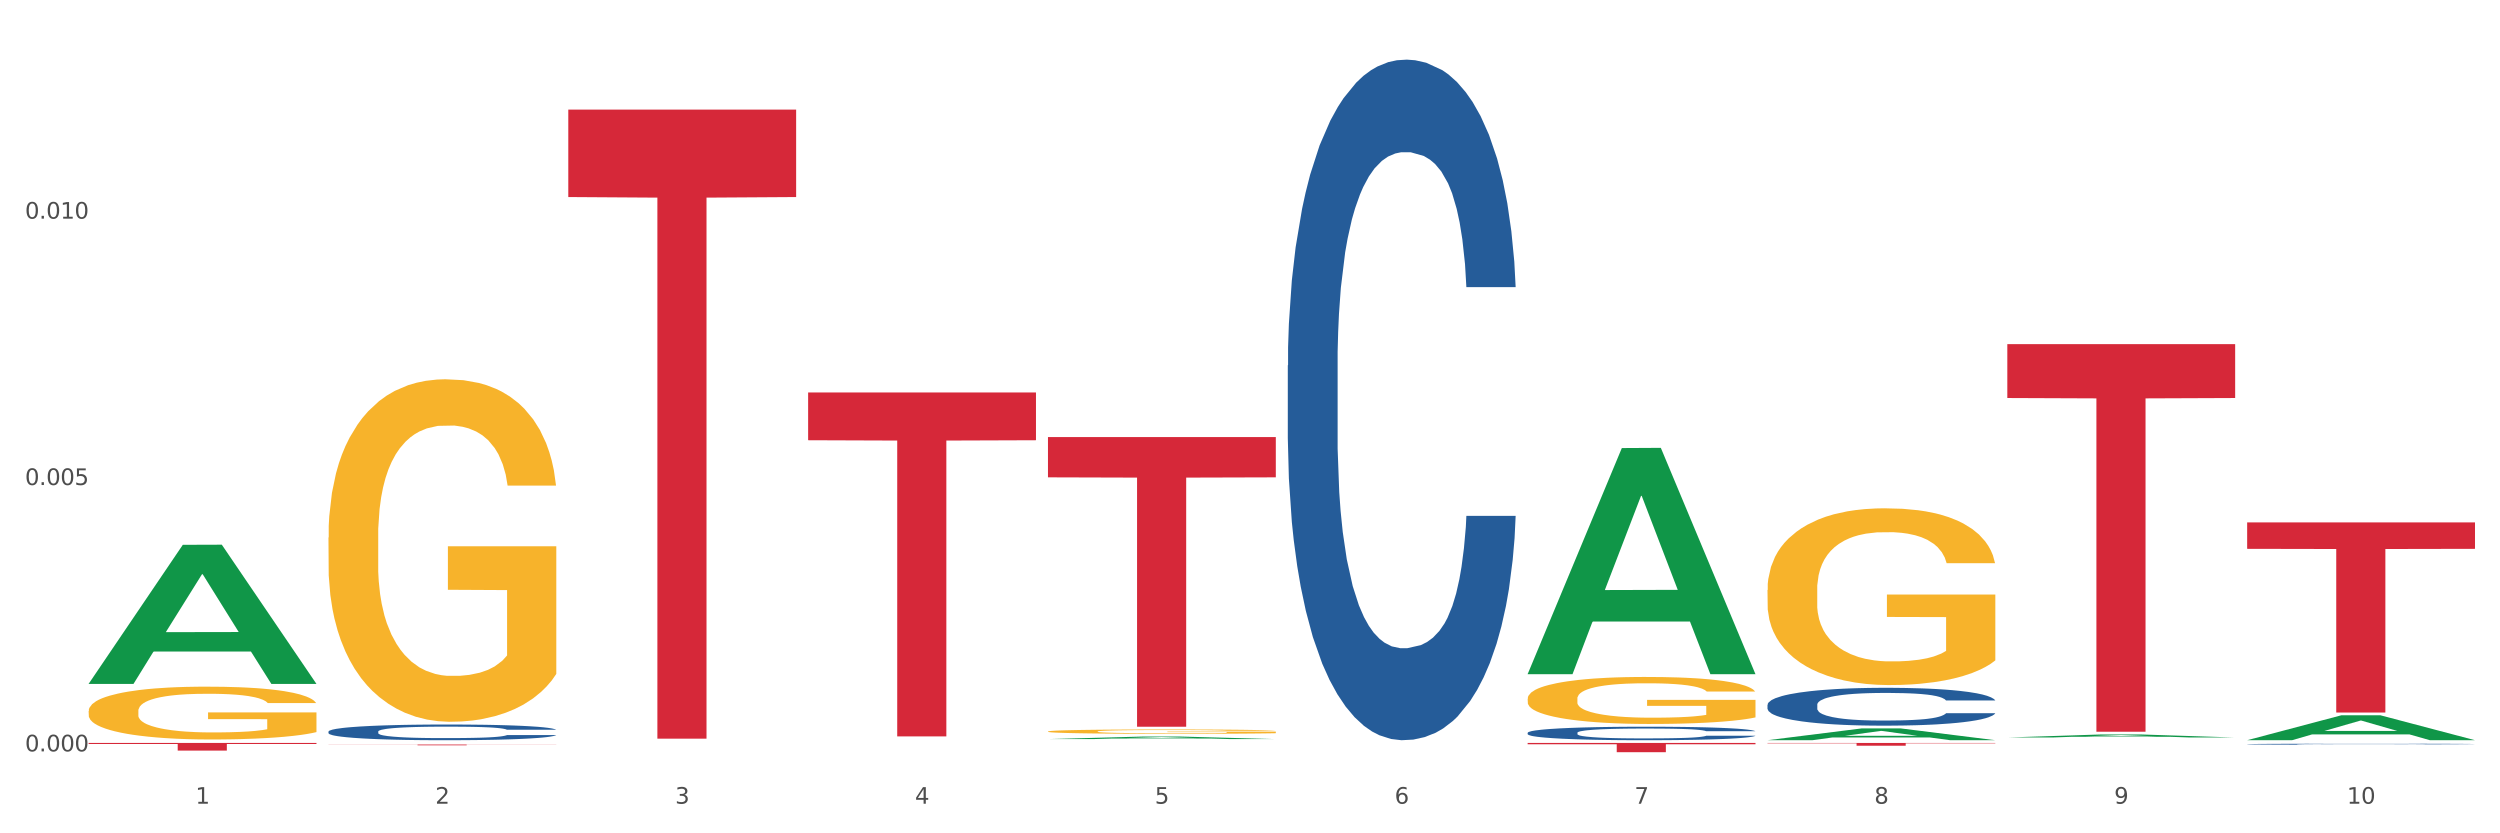 <?xml version="1.0" encoding="utf-8" standalone="no"?>
<!DOCTYPE svg PUBLIC "-//W3C//DTD SVG 1.1//EN"
  "http://www.w3.org/Graphics/SVG/1.1/DTD/svg11.dtd">
<svg xmlns:xlink="http://www.w3.org/1999/xlink" width="1080pt" height="360pt" viewBox="0 0 1080 360" xmlns="http://www.w3.org/2000/svg" version="1.1">
 <rect x="0" y="0" width="1080" height="360" fill="#333333" stroke="none"/>
 <defs>
  <style type="text/css">*{stroke-linejoin: round; stroke-linecap: butt}</style>
 </defs>
 <g id="figure_1">
  <g id="patch_1">
   <path d="M 0 360 
L 1080 360 
L 1080 0 
L 0 0 
z
" style="fill: #ffffff; stroke: #ffffff; stroke-linejoin: miter"/>
  </g>
  <g id="axes_1">
   <g id="matplotlib.axis_1">
    <g id="xtick_1">
     <g id="text_1">
      <!-- 1 -->
      <g style="fill: #4d4d4d" transform="translate(84.444 347.204) scale(0.096 -0.096)">
       <defs>
        <path id="DejaVuSans-31" d="M 794 531 
L 1825 531 
L 1825 4091 
L 703 3866 
L 703 4441 
L 1819 4666 
L 2450 4666 
L 2450 531 
L 3481 531 
L 3481 0 
L 794 0 
L 794 531 
z
" transform="scale(0.016)"/>
       </defs>
       <use xlink:href="#DejaVuSans-31"/>
      </g>
     </g>
    </g>
    <g id="xtick_2">
     <g id="text_2">
      <!-- 2 -->
      <g style="fill: #4d4d4d" transform="translate(188.053 347.204) scale(0.096 -0.096)">
       <defs>
        <path id="DejaVuSans-32" d="M 1228 531 
L 3431 531 
L 3431 0 
L 469 0 
L 469 531 
Q 828 903 1448 1529 
Q 2069 2156 2228 2338 
Q 2531 2678 2651 2914 
Q 2772 3150 2772 3378 
Q 2772 3750 2511 3984 
Q 2250 4219 1831 4219 
Q 1534 4219 1204 4116 
Q 875 4013 500 3803 
L 500 4441 
Q 881 4594 1212 4672 
Q 1544 4750 1819 4750 
Q 2544 4750 2975 4387 
Q 3406 4025 3406 3419 
Q 3406 3131 3298 2873 
Q 3191 2616 2906 2266 
Q 2828 2175 2409 1742 
Q 1991 1309 1228 531 
z
" transform="scale(0.016)"/>
       </defs>
       <use xlink:href="#DejaVuSans-32"/>
      </g>
     </g>
    </g>
    <g id="xtick_3">
     <g id="text_3">
      <!-- 3 -->
      <g style="fill: #4d4d4d" transform="translate(291.663 347.204) scale(0.096 -0.096)">
       <defs>
        <path id="DejaVuSans-33" d="M 2597 2516 
Q 3050 2419 3304 2112 
Q 3559 1806 3559 1356 
Q 3559 666 3084 287 
Q 2609 -91 1734 -91 
Q 1441 -91 1130 -33 
Q 819 25 488 141 
L 488 750 
Q 750 597 1062 519 
Q 1375 441 1716 441 
Q 2309 441 2620 675 
Q 2931 909 2931 1356 
Q 2931 1769 2642 2001 
Q 2353 2234 1838 2234 
L 1294 2234 
L 1294 2753 
L 1863 2753 
Q 2328 2753 2575 2939 
Q 2822 3125 2822 3475 
Q 2822 3834 2567 4026 
Q 2313 4219 1838 4219 
Q 1578 4219 1281 4162 
Q 984 4106 628 3988 
L 628 4550 
Q 988 4650 1302 4700 
Q 1616 4750 1894 4750 
Q 2613 4750 3031 4423 
Q 3450 4097 3450 3541 
Q 3450 3153 3228 2886 
Q 3006 2619 2597 2516 
z
" transform="scale(0.016)"/>
       </defs>
       <use xlink:href="#DejaVuSans-33"/>
      </g>
     </g>
    </g>
    <g id="xtick_4">
     <g id="text_4">
      <!-- 4 -->
      <g style="fill: #4d4d4d" transform="translate(395.273 347.204) scale(0.096 -0.096)">
       <defs>
        <path id="DejaVuSans-34" d="M 2419 4116 
L 825 1625 
L 2419 1625 
L 2419 4116 
z
M 2253 4666 
L 3047 4666 
L 3047 1625 
L 3713 1625 
L 3713 1100 
L 3047 1100 
L 3047 0 
L 2419 0 
L 2419 1100 
L 313 1100 
L 313 1709 
L 2253 4666 
z
" transform="scale(0.016)"/>
       </defs>
       <use xlink:href="#DejaVuSans-34"/>
      </g>
     </g>
    </g>
    <g id="xtick_5">
     <g id="text_5">
      <!-- 5 -->
      <g style="fill: #4d4d4d" transform="translate(498.883 347.204) scale(0.096 -0.096)">
       <defs>
        <path id="DejaVuSans-35" d="M 691 4666 
L 3169 4666 
L 3169 4134 
L 1269 4134 
L 1269 2991 
Q 1406 3038 1543 3061 
Q 1681 3084 1819 3084 
Q 2600 3084 3056 2656 
Q 3513 2228 3513 1497 
Q 3513 744 3044 326 
Q 2575 -91 1722 -91 
Q 1428 -91 1123 -41 
Q 819 9 494 109 
L 494 744 
Q 775 591 1075 516 
Q 1375 441 1709 441 
Q 2250 441 2565 725 
Q 2881 1009 2881 1497 
Q 2881 1984 2565 2268 
Q 2250 2553 1709 2553 
Q 1456 2553 1204 2497 
Q 953 2441 691 2322 
L 691 4666 
z
" transform="scale(0.016)"/>
       </defs>
       <use xlink:href="#DejaVuSans-35"/>
      </g>
     </g>
    </g>
    <g id="xtick_6">
     <g id="text_6">
      <!-- 6 -->
      <g style="fill: #4d4d4d" transform="translate(602.492 347.204) scale(0.096 -0.096)">
       <defs>
        <path id="DejaVuSans-36" d="M 2113 2584 
Q 1688 2584 1439 2293 
Q 1191 2003 1191 1497 
Q 1191 994 1439 701 
Q 1688 409 2113 409 
Q 2538 409 2786 701 
Q 3034 994 3034 1497 
Q 3034 2003 2786 2293 
Q 2538 2584 2113 2584 
z
M 3366 4563 
L 3366 3988 
Q 3128 4100 2886 4159 
Q 2644 4219 2406 4219 
Q 1781 4219 1451 3797 
Q 1122 3375 1075 2522 
Q 1259 2794 1537 2939 
Q 1816 3084 2150 3084 
Q 2853 3084 3261 2657 
Q 3669 2231 3669 1497 
Q 3669 778 3244 343 
Q 2819 -91 2113 -91 
Q 1303 -91 875 529 
Q 447 1150 447 2328 
Q 447 3434 972 4092 
Q 1497 4750 2381 4750 
Q 2619 4750 2861 4703 
Q 3103 4656 3366 4563 
z
" transform="scale(0.016)"/>
       </defs>
       <use xlink:href="#DejaVuSans-36"/>
      </g>
     </g>
    </g>
    <g id="xtick_7">
     <g id="text_7">
      <!-- 7 -->
      <g style="fill: #4d4d4d" transform="translate(706.102 347.204) scale(0.096 -0.096)">
       <defs>
        <path id="DejaVuSans-37" d="M 525 4666 
L 3525 4666 
L 3525 4397 
L 1831 0 
L 1172 0 
L 2766 4134 
L 525 4134 
L 525 4666 
z
" transform="scale(0.016)"/>
       </defs>
       <use xlink:href="#DejaVuSans-37"/>
      </g>
     </g>
    </g>
    <g id="xtick_8">
     <g id="text_8">
      <!-- 8 -->
      <g style="fill: #4d4d4d" transform="translate(809.712 347.204) scale(0.096 -0.096)">
       <defs>
        <path id="DejaVuSans-38" d="M 2034 2216 
Q 1584 2216 1326 1975 
Q 1069 1734 1069 1313 
Q 1069 891 1326 650 
Q 1584 409 2034 409 
Q 2484 409 2743 651 
Q 3003 894 3003 1313 
Q 3003 1734 2745 1975 
Q 2488 2216 2034 2216 
z
M 1403 2484 
Q 997 2584 770 2862 
Q 544 3141 544 3541 
Q 544 4100 942 4425 
Q 1341 4750 2034 4750 
Q 2731 4750 3128 4425 
Q 3525 4100 3525 3541 
Q 3525 3141 3298 2862 
Q 3072 2584 2669 2484 
Q 3125 2378 3379 2068 
Q 3634 1759 3634 1313 
Q 3634 634 3220 271 
Q 2806 -91 2034 -91 
Q 1263 -91 848 271 
Q 434 634 434 1313 
Q 434 1759 690 2068 
Q 947 2378 1403 2484 
z
M 1172 3481 
Q 1172 3119 1398 2916 
Q 1625 2713 2034 2713 
Q 2441 2713 2670 2916 
Q 2900 3119 2900 3481 
Q 2900 3844 2670 4047 
Q 2441 4250 2034 4250 
Q 1625 4250 1398 4047 
Q 1172 3844 1172 3481 
z
" transform="scale(0.016)"/>
       </defs>
       <use xlink:href="#DejaVuSans-38"/>
      </g>
     </g>
    </g>
    <g id="xtick_9">
     <g id="text_9">
      <!-- 9 -->
      <g style="fill: #4d4d4d" transform="translate(913.322 347.204) scale(0.096 -0.096)">
       <defs>
        <path id="DejaVuSans-39" d="M 703 97 
L 703 672 
Q 941 559 1184 500 
Q 1428 441 1663 441 
Q 2288 441 2617 861 
Q 2947 1281 2994 2138 
Q 2813 1869 2534 1725 
Q 2256 1581 1919 1581 
Q 1219 1581 811 2004 
Q 403 2428 403 3163 
Q 403 3881 828 4315 
Q 1253 4750 1959 4750 
Q 2769 4750 3195 4129 
Q 3622 3509 3622 2328 
Q 3622 1225 3098 567 
Q 2575 -91 1691 -91 
Q 1453 -91 1209 -44 
Q 966 3 703 97 
z
M 1959 2075 
Q 2384 2075 2632 2365 
Q 2881 2656 2881 3163 
Q 2881 3666 2632 3958 
Q 2384 4250 1959 4250 
Q 1534 4250 1286 3958 
Q 1038 3666 1038 3163 
Q 1038 2656 1286 2365 
Q 1534 2075 1959 2075 
z
" transform="scale(0.016)"/>
       </defs>
       <use xlink:href="#DejaVuSans-39"/>
      </g>
     </g>
    </g>
    <g id="xtick_10">
     <g id="text_10">
      <!-- 10 -->
      <g style="fill: #4d4d4d" transform="translate(1013.877 347.204) scale(0.096 -0.096)">
       <defs>
        <path id="DejaVuSans-30" d="M 2034 4250 
Q 1547 4250 1301 3770 
Q 1056 3291 1056 2328 
Q 1056 1369 1301 889 
Q 1547 409 2034 409 
Q 2525 409 2770 889 
Q 3016 1369 3016 2328 
Q 3016 3291 2770 3770 
Q 2525 4250 2034 4250 
z
M 2034 4750 
Q 2819 4750 3233 4129 
Q 3647 3509 3647 2328 
Q 3647 1150 3233 529 
Q 2819 -91 2034 -91 
Q 1250 -91 836 529 
Q 422 1150 422 2328 
Q 422 3509 836 4129 
Q 1250 4750 2034 4750 
z
" transform="scale(0.016)"/>
       </defs>
       <use xlink:href="#DejaVuSans-31"/>
       <use xlink:href="#DejaVuSans-30" transform="translate(63.623 0)"/>
      </g>
     </g>
    </g>
    <g id="xtick_11"/>
    <g id="xtick_12"/>
    <g id="xtick_13"/>
    <g id="xtick_14"/>
    <g id="xtick_15"/>
    <g id="xtick_16"/>
    <g id="xtick_17"/>
    <g id="xtick_18"/>
    <g id="xtick_19"/>
   </g>
   <g id="matplotlib.axis_2">
    <g id="ytick_1">
     <g id="text_11">
      <!-- 0.000 -->
      <g style="fill: #4d4d4d" transform="translate(10.8 324.602) scale(0.096 -0.096)">
       <defs>
        <path id="DejaVuSans-2e" d="M 684 794 
L 1344 794 
L 1344 0 
L 684 0 
L 684 794 
z
" transform="scale(0.016)"/>
       </defs>
       <use xlink:href="#DejaVuSans-30"/>
       <use xlink:href="#DejaVuSans-2e" transform="translate(63.623 0)"/>
       <use xlink:href="#DejaVuSans-30" transform="translate(95.41 0)"/>
       <use xlink:href="#DejaVuSans-30" transform="translate(159.033 0)"/>
       <use xlink:href="#DejaVuSans-30" transform="translate(222.656 0)"/>
      </g>
     </g>
    </g>
    <g id="ytick_2">
     <g id="text_12">
      <!-- 0.005 -->
      <g style="fill: #4d4d4d" transform="translate(10.8 209.529) scale(0.096 -0.096)">
       <use xlink:href="#DejaVuSans-30"/>
       <use xlink:href="#DejaVuSans-2e" transform="translate(63.623 0)"/>
       <use xlink:href="#DejaVuSans-30" transform="translate(95.41 0)"/>
       <use xlink:href="#DejaVuSans-30" transform="translate(159.033 0)"/>
       <use xlink:href="#DejaVuSans-35" transform="translate(222.656 0)"/>
      </g>
     </g>
    </g>
    <g id="ytick_3">
     <g id="text_13">
      <!-- 0.010 -->
      <g style="fill: #4d4d4d" transform="translate(10.8 94.456) scale(0.096 -0.096)">
       <use xlink:href="#DejaVuSans-30"/>
       <use xlink:href="#DejaVuSans-2e" transform="translate(63.623 0)"/>
       <use xlink:href="#DejaVuSans-30" transform="translate(95.41 0)"/>
       <use xlink:href="#DejaVuSans-31" transform="translate(159.033 0)"/>
       <use xlink:href="#DejaVuSans-30" transform="translate(222.656 0)"/>
      </g>
     </g>
    </g>
    <g id="ytick_4"/>
    <g id="ytick_5"/>
    <g id="ytick_6"/>
   </g>
   <g id="PolyCollection_1">
    <path d="M 38.283 295.344 
L 38.384 295.287 
L 78.974 235.359 
L 95.818 235.303 
L 136.712 295.457 
L 117.229 295.457 
L 108.401 281.449 
L 66.493 281.449 
L 66.188 281.675 
L 57.664 295.457 
L 38.283 295.457 
L 38.283 295.344 
L 71.769 273.09 
L 103.125 273.033 
L 87.599 248.124 
L 87.396 248.011 
L 87.193 248.181 
L 71.668 273.033 
L 71.769 273.09 
L 38.283 295.344 
z
" clip-path="url(#pa2c78eba04)" style="fill: #109648"/>
    <path d="M 38.283 307.181 
L 38.399 307.16 
L 38.399 306.41 
L 38.632 305.764 
L 39.794 304.201 
L 41.537 302.91 
L 42.815 302.222 
L 44.093 301.659 
L 45.604 301.097 
L 47.464 300.513 
L 50.834 299.659 
L 52.925 299.221 
L 55.482 298.763 
L 60.13 298.096 
L 63.5 297.721 
L 66.987 297.408 
L 72.681 297.033 
L 76.4 296.867 
L 80.351 296.742 
L 85.115 296.658 
L 88.718 296.637 
L 96.62 296.7 
L 103.36 296.887 
L 106.614 297.033 
L 110.798 297.283 
L 113.006 297.45 
L 116.608 297.783 
L 120.327 298.221 
L 122.883 298.596 
L 126.718 299.305 
L 129.623 300.013 
L 132.296 300.888 
L 133.691 301.493 
L 134.737 302.055 
L 135.666 302.701 
L 136.596 303.722 
L 115.678 303.722 
L 114.865 302.993 
L 113.587 302.305 
L 111.727 301.638 
L 110.1 301.222 
L 107.311 300.701 
L 104.755 300.367 
L 102.082 300.117 
L 98.828 299.909 
L 96.271 299.805 
L 92.669 299.721 
L 85.58 299.742 
L 80.816 299.909 
L 77.562 300.117 
L 75.47 300.305 
L 73.611 300.513 
L 71.519 300.805 
L 69.078 301.242 
L 67.335 301.638 
L 65.592 302.139 
L 64.198 302.639 
L 62.919 303.222 
L 61.873 303.847 
L 61.06 304.493 
L 60.363 305.285 
L 59.782 306.598 
L 59.782 309.453 
L 60.014 310.099 
L 60.595 310.953 
L 61.292 311.599 
L 62.455 312.37 
L 63.5 312.891 
L 65.476 313.641 
L 67.684 314.266 
L 69.427 314.662 
L 71.17 314.995 
L 74.192 315.454 
L 77.562 315.829 
L 80.467 316.058 
L 84.418 316.267 
L 87.091 316.35 
L 89.415 316.392 
L 95.109 316.392 
L 99.177 316.329 
L 103.709 316.183 
L 107.195 315.996 
L 110.1 315.766 
L 113.354 315.391 
L 115.446 315.037 
L 115.446 310.682 
L 89.88 310.661 
L 89.88 307.765 
L 136.712 307.765 
L 136.712 316.267 
L 134.737 316.704 
L 132.529 317.1 
L 130.205 317.454 
L 126.718 317.892 
L 122.535 318.309 
L 118.816 318.6 
L 114.865 318.85 
L 110.217 319.08 
L 104.174 319.288 
L 100.455 319.371 
L 95.807 319.434 
L 90.345 319.455 
L 85.58 319.413 
L 80.932 319.309 
L 76.051 319.121 
L 71.286 318.85 
L 67.684 318.58 
L 64.081 318.246 
L 60.247 317.809 
L 57.225 317.392 
L 54.901 317.017 
L 52.344 316.537 
L 49.555 315.912 
L 47.464 315.35 
L 45.604 314.766 
L 43.629 314.016 
L 42.234 313.37 
L 40.84 312.557 
L 40.026 311.953 
L 39.096 311.015 
L 38.399 309.703 
L 38.283 307.181 
z
" clip-path="url(#pa2c78eba04)" style="fill: #f7b32b"/>
    <path d="M 141.893 316.039 
L 142.009 316.033 
L 142.009 315.86 
L 142.358 315.624 
L 143.638 315.191 
L 145.267 314.862 
L 148.059 314.478 
L 149.572 314.317 
L 151.55 314.138 
L 155.622 313.846 
L 160.276 313.599 
L 163.533 313.462 
L 165.977 313.376 
L 171.445 313.221 
L 174.586 313.153 
L 177.844 313.097 
L 180.636 313.06 
L 185.29 313.016 
L 189.013 312.998 
L 193.318 312.992 
L 196.925 312.998 
L 201.695 313.023 
L 208.676 313.097 
L 211.352 313.14 
L 214.958 313.215 
L 218.682 313.314 
L 221.707 313.413 
L 225.197 313.555 
L 228.804 313.741 
L 232.294 313.977 
L 234.737 314.193 
L 236.715 314.423 
L 238.46 314.701 
L 239.74 315.005 
L 240.322 315.259 
L 219.031 315.259 
L 218.449 315.03 
L 217.285 314.782 
L 216.122 314.615 
L 214.842 314.478 
L 212.864 314.323 
L 211.119 314.224 
L 208.21 314.107 
L 205.534 314.032 
L 203.324 313.989 
L 200.648 313.952 
L 194.947 313.915 
L 190.875 313.915 
L 188.315 313.927 
L 185.174 313.958 
L 182.498 314.001 
L 179.356 314.076 
L 176.913 314.156 
L 174.47 314.261 
L 173.074 314.336 
L 170.979 314.472 
L 169.583 314.584 
L 167.722 314.776 
L 166.675 314.912 
L 164.813 315.265 
L 163.999 315.525 
L 163.65 315.705 
L 163.417 315.903 
L 163.417 316.869 
L 164.115 317.303 
L 164.697 317.489 
L 165.627 317.699 
L 167.373 317.972 
L 169.932 318.238 
L 172.608 318.43 
L 174.819 318.548 
L 176.913 318.635 
L 179.007 318.703 
L 181.567 318.765 
L 183.661 318.802 
L 186.803 318.839 
L 190.526 318.858 
L 193.434 318.858 
L 199.368 318.827 
L 202.044 318.796 
L 204.604 318.752 
L 207.396 318.684 
L 209.606 318.61 
L 210.886 318.554 
L 212.981 318.436 
L 214.609 318.313 
L 216.006 318.17 
L 216.936 318.046 
L 217.983 317.86 
L 218.798 317.65 
L 219.031 317.538 
L 240.322 317.538 
L 239.857 317.761 
L 239.042 317.978 
L 237.413 318.269 
L 236.134 318.436 
L 234.156 318.641 
L 232.061 318.814 
L 229.153 319.006 
L 226.477 319.149 
L 223.684 319.273 
L 220.659 319.384 
L 215.191 319.539 
L 213.213 319.582 
L 209.025 319.657 
L 205.767 319.7 
L 200.997 319.743 
L 196.11 319.768 
L 190.991 319.774 
L 186.454 319.762 
L 181.451 319.725 
L 178.309 319.688 
L 174.819 319.632 
L 170.747 319.545 
L 166.907 319.44 
L 163.301 319.316 
L 159.926 319.174 
L 156.785 319.013 
L 152.713 318.746 
L 149.688 318.486 
L 147.477 318.244 
L 145.965 318.04 
L 144.452 317.78 
L 143.638 317.6 
L 142.358 317.167 
L 141.893 316.764 
L 141.893 316.039 
z
" clip-path="url(#pa2c78eba04)" style="fill: #255c99"/>
    <path d="M 556.332 157.865 
L 556.448 157.596 
L 556.448 150.078 
L 556.797 139.875 
L 558.077 121.079 
L 559.706 106.849 
L 562.498 90.201 
L 564.011 83.22 
L 565.989 75.433 
L 570.061 62.813 
L 574.715 52.073 
L 577.972 46.166 
L 580.415 42.407 
L 585.884 35.694 
L 589.025 32.741 
L 592.283 30.324 
L 595.075 28.713 
L 599.729 26.834 
L 603.452 26.028 
L 607.757 25.759 
L 611.364 26.028 
L 616.134 27.102 
L 623.115 30.324 
L 625.791 32.204 
L 629.397 35.426 
L 633.121 39.722 
L 636.146 44.018 
L 639.636 50.194 
L 643.243 58.249 
L 646.733 68.452 
L 649.176 77.85 
L 651.154 87.785 
L 652.899 99.867 
L 654.179 113.024 
L 654.761 124.033 
L 633.47 124.033 
L 632.888 114.098 
L 631.724 103.358 
L 630.561 96.108 
L 629.281 90.201 
L 627.303 83.488 
L 625.558 79.192 
L 622.649 74.091 
L 619.973 70.869 
L 617.763 68.989 
L 615.087 67.378 
L 609.386 65.767 
L 605.314 65.767 
L 602.754 66.304 
L 599.613 67.647 
L 596.937 69.526 
L 593.795 72.748 
L 591.352 76.239 
L 588.909 80.803 
L 587.513 84.025 
L 585.418 89.933 
L 584.022 94.766 
L 582.161 103.089 
L 581.114 108.997 
L 579.252 124.301 
L 578.438 135.579 
L 578.089 143.365 
L 577.856 151.958 
L 577.856 193.845 
L 578.554 212.64 
L 579.136 220.695 
L 580.066 229.825 
L 581.812 241.639 
L 584.371 253.185 
L 587.047 261.508 
L 589.258 266.61 
L 591.352 270.369 
L 593.446 273.323 
L 596.006 276.008 
L 598.1 277.619 
L 601.242 279.23 
L 604.965 280.035 
L 607.873 280.035 
L 613.807 278.693 
L 616.483 277.35 
L 619.043 275.471 
L 621.835 272.517 
L 624.045 269.295 
L 625.325 266.879 
L 627.42 261.777 
L 629.048 256.407 
L 630.445 250.231 
L 631.375 244.861 
L 632.422 236.806 
L 633.237 227.677 
L 633.47 222.843 
L 654.761 222.843 
L 654.296 232.51 
L 653.481 241.907 
L 651.852 254.527 
L 650.573 261.777 
L 648.595 270.638 
L 646.5 278.156 
L 643.592 286.48 
L 640.916 292.655 
L 638.123 298.025 
L 635.098 302.858 
L 629.63 309.571 
L 627.652 311.451 
L 623.464 314.673 
L 620.206 316.552 
L 615.436 318.432 
L 610.549 319.506 
L 605.43 319.774 
L 600.893 319.237 
L 595.89 317.626 
L 592.748 316.015 
L 589.258 313.599 
L 585.186 309.84 
L 581.346 305.275 
L 577.74 299.905 
L 574.365 293.729 
L 571.224 286.748 
L 567.152 275.202 
L 564.127 263.925 
L 561.916 253.453 
L 560.404 244.593 
L 558.891 233.315 
L 558.077 225.529 
L 556.797 206.733 
L 556.332 189.28 
L 556.332 157.865 
z
" clip-path="url(#pa2c78eba04)" style="fill: #255c99"/>
    <path d="M 659.941 316.561 
L 660.058 316.555 
L 660.058 316.406 
L 660.407 316.204 
L 661.687 315.831 
L 663.316 315.548 
L 666.108 315.218 
L 667.62 315.079 
L 669.598 314.925 
L 673.67 314.674 
L 678.324 314.461 
L 681.582 314.344 
L 684.025 314.269 
L 689.494 314.136 
L 692.635 314.077 
L 695.893 314.029 
L 698.685 313.997 
L 703.339 313.96 
L 707.062 313.944 
L 711.367 313.939 
L 714.973 313.944 
L 719.744 313.965 
L 726.724 314.029 
L 729.4 314.067 
L 733.007 314.13 
L 736.73 314.216 
L 739.755 314.301 
L 743.246 314.424 
L 746.852 314.583 
L 750.343 314.786 
L 752.786 314.973 
L 754.764 315.17 
L 756.509 315.41 
L 757.789 315.671 
L 758.371 315.889 
L 737.079 315.889 
L 736.498 315.692 
L 735.334 315.479 
L 734.171 315.335 
L 732.891 315.218 
L 730.913 315.084 
L 729.168 314.999 
L 726.259 314.898 
L 723.583 314.834 
L 721.373 314.797 
L 718.697 314.765 
L 712.996 314.733 
L 708.923 314.733 
L 706.364 314.743 
L 703.222 314.77 
L 700.546 314.807 
L 697.405 314.871 
L 694.962 314.941 
L 692.519 315.031 
L 691.122 315.095 
L 689.028 315.212 
L 687.632 315.308 
L 685.77 315.474 
L 684.723 315.591 
L 682.862 315.895 
L 682.047 316.118 
L 681.698 316.273 
L 681.466 316.443 
L 681.466 317.275 
L 682.164 317.648 
L 682.745 317.808 
L 683.676 317.989 
L 685.421 318.224 
L 687.981 318.453 
L 690.657 318.618 
L 692.868 318.719 
L 694.962 318.794 
L 697.056 318.852 
L 699.616 318.906 
L 701.71 318.938 
L 704.851 318.97 
L 708.574 318.986 
L 711.483 318.986 
L 717.417 318.959 
L 720.093 318.932 
L 722.652 318.895 
L 725.445 318.836 
L 727.655 318.772 
L 728.935 318.725 
L 731.029 318.623 
L 732.658 318.517 
L 734.054 318.394 
L 734.985 318.287 
L 736.032 318.128 
L 736.847 317.946 
L 737.079 317.85 
L 758.371 317.85 
L 757.905 318.042 
L 757.091 318.229 
L 755.462 318.479 
L 754.182 318.623 
L 752.204 318.799 
L 750.11 318.948 
L 747.201 319.114 
L 744.526 319.236 
L 741.733 319.343 
L 738.708 319.439 
L 733.24 319.572 
L 731.262 319.609 
L 727.074 319.673 
L 723.816 319.71 
L 719.046 319.748 
L 714.159 319.769 
L 709.04 319.774 
L 704.502 319.764 
L 699.499 319.732 
L 696.358 319.7 
L 692.868 319.652 
L 688.795 319.577 
L 684.956 319.487 
L 681.349 319.38 
L 677.975 319.257 
L 674.834 319.119 
L 670.762 318.89 
L 667.737 318.666 
L 665.526 318.458 
L 664.014 318.282 
L 662.501 318.058 
L 661.687 317.904 
L 660.407 317.531 
L 659.941 317.184 
L 659.941 316.561 
z
" clip-path="url(#pa2c78eba04)" style="fill: #255c99"/>
    <path d="M 763.551 304.481 
L 763.668 304.466 
L 763.668 304.047 
L 764.017 303.48 
L 765.296 302.434 
L 766.925 301.643 
L 769.718 300.717 
L 771.23 300.328 
L 773.208 299.895 
L 777.28 299.193 
L 781.934 298.596 
L 785.192 298.267 
L 787.635 298.058 
L 793.103 297.685 
L 796.245 297.52 
L 799.502 297.386 
L 802.295 297.296 
L 806.949 297.192 
L 810.672 297.147 
L 814.976 297.132 
L 818.583 297.147 
L 823.353 297.207 
L 830.334 297.386 
L 833.01 297.49 
L 836.617 297.67 
L 840.34 297.909 
L 843.365 298.148 
L 846.855 298.491 
L 850.462 298.939 
L 853.953 299.507 
L 856.396 300.03 
L 858.374 300.582 
L 860.119 301.254 
L 861.399 301.986 
L 861.981 302.599 
L 840.689 302.599 
L 840.107 302.046 
L 838.944 301.449 
L 837.78 301.045 
L 836.501 300.717 
L 834.523 300.343 
L 832.777 300.104 
L 829.869 299.82 
L 827.193 299.641 
L 824.982 299.537 
L 822.306 299.447 
L 816.605 299.357 
L 812.533 299.357 
L 809.974 299.387 
L 806.832 299.462 
L 804.156 299.567 
L 801.015 299.746 
L 798.572 299.94 
L 796.128 300.194 
L 794.732 300.373 
L 792.638 300.702 
L 791.242 300.971 
L 789.38 301.434 
L 788.333 301.762 
L 786.472 302.614 
L 785.657 303.241 
L 785.308 303.674 
L 785.075 304.152 
L 785.075 306.482 
L 785.773 307.528 
L 786.355 307.976 
L 787.286 308.484 
L 789.031 309.141 
L 791.591 309.783 
L 794.267 310.246 
L 796.477 310.53 
L 798.572 310.739 
L 800.666 310.903 
L 803.225 311.053 
L 805.32 311.142 
L 808.461 311.232 
L 812.184 311.277 
L 815.093 311.277 
L 821.026 311.202 
L 823.702 311.127 
L 826.262 311.023 
L 829.054 310.859 
L 831.265 310.679 
L 832.545 310.545 
L 834.639 310.261 
L 836.268 309.962 
L 837.664 309.619 
L 838.595 309.32 
L 839.642 308.872 
L 840.456 308.364 
L 840.689 308.095 
L 861.981 308.095 
L 861.515 308.633 
L 860.701 309.156 
L 859.072 309.858 
L 857.792 310.261 
L 855.814 310.754 
L 853.72 311.172 
L 850.811 311.635 
L 848.135 311.979 
L 845.343 312.278 
L 842.318 312.546 
L 836.85 312.92 
L 834.872 313.024 
L 830.683 313.204 
L 827.426 313.308 
L 822.655 313.413 
L 817.769 313.472 
L 812.65 313.487 
L 808.112 313.458 
L 803.109 313.368 
L 799.968 313.278 
L 796.477 313.144 
L 792.405 312.935 
L 788.566 312.681 
L 784.959 312.382 
L 781.585 312.039 
L 778.444 311.65 
L 774.371 311.008 
L 771.346 310.381 
L 769.136 309.798 
L 767.623 309.305 
L 766.111 308.678 
L 765.296 308.245 
L 764.017 307.199 
L 763.551 306.228 
L 763.551 304.481 
z
" clip-path="url(#pa2c78eba04)" style="fill: #255c99"/>
    <path d="M 970.771 321.48 
L 970.887 321.48 
L 970.887 321.468 
L 971.236 321.453 
L 972.516 321.425 
L 974.145 321.404 
L 976.937 321.38 
L 978.45 321.369 
L 980.428 321.358 
L 984.5 321.339 
L 989.154 321.323 
L 992.411 321.314 
L 994.854 321.309 
L 1000.323 321.299 
L 1003.464 321.294 
L 1006.722 321.291 
L 1009.514 321.288 
L 1014.168 321.285 
L 1017.891 321.284 
L 1022.196 321.284 
L 1025.803 321.284 
L 1030.573 321.286 
L 1037.554 321.291 
L 1040.23 321.293 
L 1043.836 321.298 
L 1047.56 321.305 
L 1050.585 321.311 
L 1054.075 321.32 
L 1057.682 321.332 
L 1061.172 321.347 
L 1063.615 321.361 
L 1065.593 321.376 
L 1067.338 321.394 
L 1068.618 321.413 
L 1069.2 321.43 
L 1047.909 321.43 
L 1047.327 321.415 
L 1046.163 321.399 
L 1045 321.388 
L 1043.72 321.38 
L 1041.742 321.37 
L 1039.997 321.363 
L 1037.088 321.356 
L 1034.412 321.351 
L 1032.202 321.348 
L 1029.526 321.346 
L 1023.825 321.343 
L 1019.753 321.343 
L 1017.193 321.344 
L 1014.052 321.346 
L 1011.376 321.349 
L 1008.234 321.354 
L 1005.791 321.359 
L 1003.348 321.366 
L 1001.952 321.37 
L 999.857 321.379 
L 998.461 321.386 
L 996.6 321.399 
L 995.553 321.407 
L 993.691 321.43 
L 992.877 321.447 
L 992.528 321.458 
L 992.295 321.471 
L 992.295 321.533 
L 992.993 321.561 
L 993.575 321.573 
L 994.505 321.587 
L 996.251 321.604 
L 998.81 321.622 
L 1001.486 321.634 
L 1003.697 321.642 
L 1005.791 321.647 
L 1007.885 321.652 
L 1010.445 321.656 
L 1012.539 321.658 
L 1015.681 321.66 
L 1019.404 321.661 
L 1022.312 321.661 
L 1028.246 321.66 
L 1030.922 321.658 
L 1033.482 321.655 
L 1036.274 321.65 
L 1038.484 321.646 
L 1039.764 321.642 
L 1041.859 321.634 
L 1043.487 321.626 
L 1044.884 321.617 
L 1045.814 321.609 
L 1046.861 321.597 
L 1047.676 321.584 
L 1047.909 321.577 
L 1069.2 321.577 
L 1068.735 321.591 
L 1067.92 321.605 
L 1066.291 321.624 
L 1065.012 321.634 
L 1063.034 321.648 
L 1060.939 321.659 
L 1058.031 321.671 
L 1055.355 321.68 
L 1052.562 321.688 
L 1049.537 321.695 
L 1044.069 321.705 
L 1042.091 321.708 
L 1037.903 321.713 
L 1034.645 321.716 
L 1029.875 321.719 
L 1024.988 321.72 
L 1019.869 321.721 
L 1015.332 321.72 
L 1010.329 321.717 
L 1007.187 321.715 
L 1003.697 321.711 
L 999.625 321.706 
L 995.785 321.699 
L 992.179 321.691 
L 988.804 321.682 
L 985.663 321.671 
L 981.591 321.654 
L 978.566 321.638 
L 976.355 321.622 
L 974.843 321.609 
L 973.33 321.592 
L 972.516 321.581 
L 971.236 321.553 
L 970.771 321.527 
L 970.771 321.48 
z
" clip-path="url(#pa2c78eba04)" style="fill: #255c99"/>
    <path d="M 970.771 225.682 
L 1069.2 225.682 
L 1069.2 237.096 
L 1030.481 237.173 
L 1030.481 307.81 
L 1009.256 307.81 
L 1009.256 237.173 
L 970.771 237.096 
L 970.771 225.76 
L 970.771 225.682 
z
" clip-path="url(#pa2c78eba04)" style="fill: #d62839"/>
    <path d="M 763.551 320.955 
L 861.981 320.955 
L 861.981 321.122 
L 823.262 321.123 
L 823.262 322.153 
L 802.037 322.153 
L 802.037 321.123 
L 763.551 321.122 
L 763.551 320.956 
L 763.551 320.955 
z
" clip-path="url(#pa2c78eba04)" style="fill: #d62839"/>
    <path d="M 659.941 320.955 
L 758.371 320.955 
L 758.371 321.51 
L 719.652 321.514 
L 719.652 324.95 
L 698.427 324.95 
L 698.427 321.514 
L 659.941 321.51 
L 659.941 320.959 
L 659.941 320.955 
z
" clip-path="url(#pa2c78eba04)" style="fill: #d62839"/>
    <path d="M 452.722 188.822 
L 551.151 188.822 
L 551.151 206.21 
L 512.433 206.327 
L 512.433 313.946 
L 491.207 313.946 
L 491.207 206.327 
L 452.722 206.21 
L 452.722 188.939 
L 452.722 188.822 
z
" clip-path="url(#pa2c78eba04)" style="fill: #d62839"/>
    <path d="M 349.112 169.532 
L 447.542 169.532 
L 447.542 190.18 
L 408.823 190.32 
L 408.823 318.115 
L 387.598 318.115 
L 387.598 190.32 
L 349.112 190.18 
L 349.112 169.672 
L 349.112 169.532 
z
" clip-path="url(#pa2c78eba04)" style="fill: #d62839"/>
    <path d="M 245.502 47.358 
L 343.932 47.358 
L 343.932 85.123 
L 305.213 85.378 
L 305.213 319.114 
L 283.988 319.114 
L 283.988 85.378 
L 245.502 85.123 
L 245.502 47.613 
L 245.502 47.358 
z
" clip-path="url(#pa2c78eba04)" style="fill: #d62839"/>
    <path d="M 141.893 321.636 
L 240.322 321.636 
L 240.322 321.683 
L 201.603 321.683 
L 201.603 321.974 
L 180.378 321.974 
L 180.378 321.683 
L 141.893 321.683 
L 141.893 321.636 
L 141.893 321.636 
z
" clip-path="url(#pa2c78eba04)" style="fill: #d62839"/>
    <path d="M 38.283 320.955 
L 136.712 320.955 
L 136.712 321.414 
L 97.994 321.417 
L 97.994 324.259 
L 76.768 324.259 
L 76.768 321.417 
L 38.283 321.414 
L 38.283 320.958 
L 38.283 320.955 
z
" clip-path="url(#pa2c78eba04)" style="fill: #d62839"/>
    <path d="M 867.161 148.677 
L 965.59 148.677 
L 965.59 171.943 
L 926.872 172.1 
L 926.872 316.1 
L 905.646 316.1 
L 905.646 172.1 
L 867.161 171.943 
L 867.161 148.834 
L 867.161 148.677 
z
" clip-path="url(#pa2c78eba04)" style="fill: #d62839"/>
    <path d="M 659.941 301.831 
L 660.058 301.812 
L 660.058 301.145 
L 660.29 300.57 
L 661.452 299.178 
L 663.195 298.028 
L 664.474 297.416 
L 665.752 296.915 
L 667.263 296.414 
L 669.122 295.895 
L 672.492 295.134 
L 674.584 294.744 
L 677.14 294.336 
L 681.789 293.743 
L 685.159 293.409 
L 688.645 293.13 
L 694.339 292.796 
L 698.058 292.648 
L 702.009 292.537 
L 706.774 292.463 
L 710.376 292.444 
L 718.279 292.5 
L 725.019 292.667 
L 728.273 292.796 
L 732.456 293.019 
L 734.664 293.167 
L 738.267 293.464 
L 741.985 293.854 
L 744.542 294.188 
L 748.377 294.819 
L 751.282 295.449 
L 753.955 296.228 
L 755.349 296.766 
L 756.395 297.267 
L 757.325 297.842 
L 758.255 298.751 
L 737.337 298.751 
L 736.523 298.102 
L 735.245 297.49 
L 733.386 296.896 
L 731.759 296.525 
L 728.97 296.061 
L 726.413 295.765 
L 723.74 295.542 
L 720.487 295.357 
L 717.93 295.264 
L 714.327 295.19 
L 707.239 295.208 
L 702.474 295.357 
L 699.22 295.542 
L 697.128 295.709 
L 695.269 295.895 
L 693.177 296.154 
L 690.737 296.544 
L 688.994 296.896 
L 687.251 297.342 
L 685.856 297.787 
L 684.578 298.306 
L 683.532 298.863 
L 682.719 299.438 
L 682.021 300.143 
L 681.44 301.312 
L 681.44 303.853 
L 681.673 304.428 
L 682.254 305.189 
L 682.951 305.764 
L 684.113 306.45 
L 685.159 306.914 
L 687.134 307.582 
L 689.342 308.139 
L 691.086 308.491 
L 692.829 308.788 
L 695.85 309.196 
L 699.22 309.53 
L 702.125 309.734 
L 706.077 309.919 
L 708.749 309.994 
L 711.074 310.031 
L 716.768 310.031 
L 720.835 309.975 
L 725.367 309.845 
L 728.854 309.678 
L 731.759 309.474 
L 735.013 309.14 
L 737.104 308.825 
L 737.104 304.948 
L 711.538 304.929 
L 711.538 302.35 
L 758.371 302.35 
L 758.371 309.919 
L 756.395 310.309 
L 754.187 310.662 
L 751.863 310.977 
L 748.377 311.366 
L 744.193 311.737 
L 740.475 311.997 
L 736.523 312.22 
L 731.875 312.424 
L 725.832 312.609 
L 722.113 312.684 
L 717.465 312.739 
L 712.003 312.758 
L 707.239 312.721 
L 702.59 312.628 
L 697.71 312.461 
L 692.945 312.22 
L 689.342 311.979 
L 685.74 311.682 
L 681.905 311.292 
L 678.884 310.921 
L 676.559 310.587 
L 674.003 310.161 
L 671.214 309.604 
L 669.122 309.103 
L 667.263 308.584 
L 665.287 307.916 
L 663.893 307.341 
L 662.498 306.617 
L 661.685 306.079 
L 660.755 305.244 
L 660.058 304.076 
L 659.941 301.831 
z
" clip-path="url(#pa2c78eba04)" style="fill: #f7b32b"/>
    <path d="M 452.722 319.288 
L 452.823 319.287 
L 493.413 318.193 
L 510.257 318.192 
L 551.151 319.29 
L 531.668 319.29 
L 522.84 319.035 
L 480.932 319.035 
L 480.627 319.039 
L 472.103 319.29 
L 452.722 319.29 
L 452.722 319.288 
L 486.208 318.882 
L 517.564 318.881 
L 502.038 318.426 
L 501.835 318.424 
L 501.632 318.427 
L 486.107 318.881 
L 486.208 318.882 
L 452.722 319.288 
z
" clip-path="url(#pa2c78eba04)" style="fill: #109648"/>
    <path d="M 659.941 291.08 
L 660.043 290.988 
L 700.632 193.562 
L 717.477 193.47 
L 758.371 291.263 
L 738.888 291.263 
L 730.06 268.491 
L 688.151 268.491 
L 687.847 268.858 
L 679.323 291.263 
L 659.941 291.263 
L 659.941 291.08 
L 693.428 254.901 
L 724.783 254.809 
L 709.258 214.314 
L 709.055 214.13 
L 708.852 214.406 
L 693.326 254.809 
L 693.428 254.901 
L 659.941 291.08 
z
" clip-path="url(#pa2c78eba04)" style="fill: #109648"/>
    <path d="M 763.551 319.765 
L 763.653 319.76 
L 804.242 314.673 
L 821.087 314.668 
L 861.981 319.774 
L 842.498 319.774 
L 833.669 318.585 
L 791.761 318.585 
L 791.456 318.605 
L 782.933 319.774 
L 763.551 319.774 
L 763.551 319.765 
L 797.037 317.876 
L 828.393 317.871 
L 812.867 315.757 
L 812.664 315.747 
L 812.461 315.761 
L 796.936 317.871 
L 797.037 317.876 
L 763.551 319.765 
z
" clip-path="url(#pa2c78eba04)" style="fill: #109648"/>
    <path d="M 867.161 318.595 
L 867.262 318.594 
L 907.852 317.282 
L 924.696 317.281 
L 965.59 318.598 
L 946.107 318.598 
L 937.279 318.291 
L 895.371 318.291 
L 895.066 318.296 
L 886.542 318.598 
L 867.161 318.598 
L 867.161 318.595 
L 900.647 318.108 
L 932.003 318.107 
L 916.477 317.561 
L 916.274 317.559 
L 916.071 317.563 
L 900.546 318.107 
L 900.647 318.108 
L 867.161 318.595 
z
" clip-path="url(#pa2c78eba04)" style="fill: #109648"/>
    <path d="M 970.771 319.754 
L 970.872 319.744 
L 1011.462 309.001 
L 1028.306 308.991 
L 1069.2 319.774 
L 1049.717 319.774 
L 1040.889 317.263 
L 998.98 317.263 
L 998.676 317.304 
L 990.152 319.774 
L 970.771 319.774 
L 970.771 319.754 
L 1004.257 315.765 
L 1035.612 315.755 
L 1020.087 311.29 
L 1019.884 311.269 
L 1019.681 311.3 
L 1004.156 315.755 
L 1004.257 315.765 
L 970.771 319.754 
z
" clip-path="url(#pa2c78eba04)" style="fill: #109648"/>
    <path d="M 763.551 254.873 
L 763.667 254.804 
L 763.667 252.293 
L 763.9 250.131 
L 765.062 244.9 
L 766.805 240.577 
L 768.083 238.275 
L 769.362 236.392 
L 770.872 234.509 
L 772.732 232.556 
L 776.102 229.697 
L 778.194 228.232 
L 780.75 226.698 
L 785.399 224.466 
L 788.769 223.211 
L 792.255 222.165 
L 797.949 220.909 
L 801.668 220.352 
L 805.619 219.933 
L 810.384 219.654 
L 813.986 219.584 
L 821.888 219.794 
L 828.628 220.421 
L 831.882 220.909 
L 836.066 221.746 
L 838.274 222.304 
L 841.876 223.42 
L 845.595 224.885 
L 848.152 226.14 
L 851.987 228.511 
L 854.892 230.882 
L 857.565 233.812 
L 858.959 235.834 
L 860.005 237.717 
L 860.935 239.879 
L 861.864 243.296 
L 840.947 243.296 
L 840.133 240.855 
L 838.855 238.554 
L 836.996 236.322 
L 835.369 234.927 
L 832.58 233.184 
L 830.023 232.068 
L 827.35 231.231 
L 824.096 230.534 
L 821.54 230.185 
L 817.937 229.906 
L 810.848 229.976 
L 806.084 230.534 
L 802.83 231.231 
L 800.738 231.859 
L 798.879 232.556 
L 796.787 233.533 
L 794.347 234.997 
L 792.604 236.322 
L 790.86 237.996 
L 789.466 239.67 
L 788.188 241.623 
L 787.142 243.715 
L 786.328 245.877 
L 785.631 248.527 
L 785.05 252.921 
L 785.05 262.475 
L 785.282 264.637 
L 785.863 267.497 
L 786.561 269.659 
L 787.723 272.239 
L 788.769 273.983 
L 790.744 276.493 
L 792.952 278.585 
L 794.695 279.911 
L 796.438 281.026 
L 799.46 282.561 
L 802.83 283.816 
L 805.735 284.583 
L 809.686 285.281 
L 812.359 285.56 
L 814.683 285.699 
L 820.378 285.699 
L 824.445 285.49 
L 828.977 285.002 
L 832.463 284.374 
L 835.369 283.607 
L 838.622 282.352 
L 840.714 281.166 
L 840.714 266.59 
L 815.148 266.52 
L 815.148 256.826 
L 861.981 256.826 
L 861.981 285.281 
L 860.005 286.745 
L 857.797 288.07 
L 855.473 289.256 
L 851.987 290.72 
L 847.803 292.115 
L 844.084 293.092 
L 840.133 293.929 
L 835.485 294.696 
L 829.442 295.393 
L 825.723 295.672 
L 821.075 295.881 
L 815.613 295.951 
L 810.848 295.812 
L 806.2 295.463 
L 801.319 294.835 
L 796.555 293.929 
L 792.952 293.022 
L 789.35 291.906 
L 785.515 290.442 
L 782.493 289.047 
L 780.169 287.791 
L 777.613 286.187 
L 774.824 284.095 
L 772.732 282.212 
L 770.872 280.259 
L 768.897 277.749 
L 767.502 275.587 
L 766.108 272.867 
L 765.294 270.844 
L 764.365 267.706 
L 763.667 263.312 
L 763.551 254.873 
z
" clip-path="url(#pa2c78eba04)" style="fill: #f7b32b"/>
    <path d="M 452.722 315.997 
L 452.838 315.996 
L 452.838 315.934 
L 453.071 315.88 
L 454.233 315.751 
L 455.976 315.645 
L 457.254 315.588 
L 458.532 315.541 
L 460.043 315.495 
L 461.903 315.447 
L 465.273 315.376 
L 467.364 315.34 
L 469.921 315.302 
L 474.569 315.247 
L 477.939 315.216 
L 481.426 315.19 
L 487.12 315.159 
L 490.839 315.146 
L 494.79 315.135 
L 499.554 315.128 
L 503.157 315.127 
L 511.059 315.132 
L 517.799 315.147 
L 521.053 315.159 
L 525.237 315.18 
L 527.445 315.194 
L 531.047 315.221 
L 534.766 315.257 
L 537.322 315.288 
L 541.157 315.347 
L 544.062 315.405 
L 546.735 315.478 
L 548.13 315.528 
L 549.176 315.574 
L 550.105 315.627 
L 551.035 315.712 
L 530.117 315.712 
L 529.304 315.652 
L 528.026 315.595 
L 526.166 315.54 
L 524.539 315.505 
L 521.75 315.462 
L 519.194 315.435 
L 516.521 315.414 
L 513.267 315.397 
L 510.71 315.388 
L 507.108 315.381 
L 500.019 315.383 
L 495.255 315.397 
L 492.001 315.414 
L 489.909 315.43 
L 488.05 315.447 
L 485.958 315.471 
L 483.517 315.507 
L 481.774 315.54 
L 480.031 315.581 
L 478.637 315.622 
L 477.358 315.67 
L 476.312 315.722 
L 475.499 315.775 
L 474.802 315.841 
L 474.221 315.949 
L 474.221 316.185 
L 474.453 316.238 
L 475.034 316.309 
L 475.731 316.362 
L 476.894 316.426 
L 477.939 316.469 
L 479.915 316.531 
L 482.123 316.583 
L 483.866 316.615 
L 485.609 316.643 
L 488.631 316.681 
L 492.001 316.712 
L 494.906 316.731 
L 498.857 316.748 
L 501.53 316.755 
L 503.854 316.758 
L 509.548 316.758 
L 513.616 316.753 
L 518.148 316.741 
L 521.634 316.725 
L 524.539 316.706 
L 527.793 316.675 
L 529.885 316.646 
L 529.885 316.287 
L 504.319 316.285 
L 504.319 316.046 
L 551.151 316.046 
L 551.151 316.748 
L 549.176 316.784 
L 546.968 316.817 
L 544.644 316.846 
L 541.157 316.882 
L 536.974 316.916 
L 533.255 316.941 
L 529.304 316.961 
L 524.656 316.98 
L 518.613 316.997 
L 514.894 317.004 
L 510.246 317.009 
L 504.784 317.011 
L 500.019 317.008 
L 495.371 316.999 
L 490.49 316.984 
L 485.725 316.961 
L 482.123 316.939 
L 478.52 316.911 
L 474.686 316.875 
L 471.664 316.841 
L 469.34 316.81 
L 466.783 316.77 
L 463.994 316.719 
L 461.903 316.672 
L 460.043 316.624 
L 458.068 316.562 
L 456.673 316.509 
L 455.279 316.441 
L 454.465 316.392 
L 453.535 316.314 
L 452.838 316.206 
L 452.722 315.997 
z
" clip-path="url(#pa2c78eba04)" style="fill: #f7b32b"/>
    <path d="M 141.893 232.216 
L 142.009 232.081 
L 142.009 227.216 
L 142.241 223.027 
L 143.403 212.892 
L 145.147 204.513 
L 146.425 200.054 
L 147.703 196.405 
L 149.214 192.756 
L 151.073 188.973 
L 154.443 183.432 
L 156.535 180.594 
L 159.092 177.621 
L 163.74 173.297 
L 167.11 170.865 
L 170.596 168.837 
L 176.291 166.405 
L 180.009 165.324 
L 183.961 164.513 
L 188.725 163.973 
L 192.328 163.837 
L 200.23 164.243 
L 206.97 165.459 
L 210.224 166.405 
L 214.407 168.027 
L 216.615 169.108 
L 220.218 171.27 
L 223.937 174.108 
L 226.493 176.54 
L 230.328 181.135 
L 233.233 185.729 
L 235.906 191.405 
L 237.301 195.324 
L 238.346 198.973 
L 239.276 203.162 
L 240.206 209.784 
L 219.288 209.784 
L 218.475 205.054 
L 217.196 200.594 
L 215.337 196.27 
L 213.71 193.567 
L 210.921 190.189 
L 208.364 188.027 
L 205.692 186.405 
L 202.438 185.054 
L 199.881 184.378 
L 196.279 183.838 
L 189.19 183.973 
L 184.425 185.054 
L 181.171 186.405 
L 179.08 187.621 
L 177.22 188.973 
L 175.129 190.865 
L 172.688 193.702 
L 170.945 196.27 
L 169.202 199.513 
L 167.807 202.756 
L 166.529 206.54 
L 165.483 210.594 
L 164.67 214.784 
L 163.973 219.919 
L 163.391 228.432 
L 163.391 246.946 
L 163.624 251.135 
L 164.205 256.676 
L 164.902 260.865 
L 166.064 265.865 
L 167.11 269.243 
L 169.086 274.108 
L 171.294 278.162 
L 173.037 280.73 
L 174.78 282.892 
L 177.801 285.865 
L 181.171 288.297 
L 184.077 289.784 
L 188.028 291.135 
L 190.701 291.676 
L 193.025 291.946 
L 198.719 291.946 
L 202.786 291.541 
L 207.319 290.595 
L 210.805 289.378 
L 213.71 287.892 
L 216.964 285.459 
L 219.056 283.162 
L 219.056 254.919 
L 193.49 254.784 
L 193.49 236 
L 240.322 236 
L 240.322 291.135 
L 238.346 293.973 
L 236.138 296.541 
L 233.814 298.838 
L 230.328 301.676 
L 226.144 304.378 
L 222.426 306.27 
L 218.475 307.892 
L 213.826 309.378 
L 207.783 310.73 
L 204.065 311.27 
L 199.416 311.676 
L 193.955 311.811 
L 189.19 311.541 
L 184.542 310.865 
L 179.661 309.649 
L 174.896 307.892 
L 171.294 306.135 
L 167.691 303.973 
L 163.856 301.135 
L 160.835 298.432 
L 158.511 296 
L 155.954 292.892 
L 153.165 288.838 
L 151.073 285.189 
L 149.214 281.405 
L 147.238 276.54 
L 145.844 272.351 
L 144.449 267.081 
L 143.636 263.162 
L 142.706 257.081 
L 142.009 248.567 
L 141.893 232.216 
z
" clip-path="url(#pa2c78eba04)" style="fill: #f7b32b"/>
   </g>
  </g>
 </g>
 <defs>
  <clipPath id="pa2c78eba04">
   <rect x="38.283" y="10.8" width="1030.917" height="329.109"/>
  </clipPath>
 </defs>
</svg>

